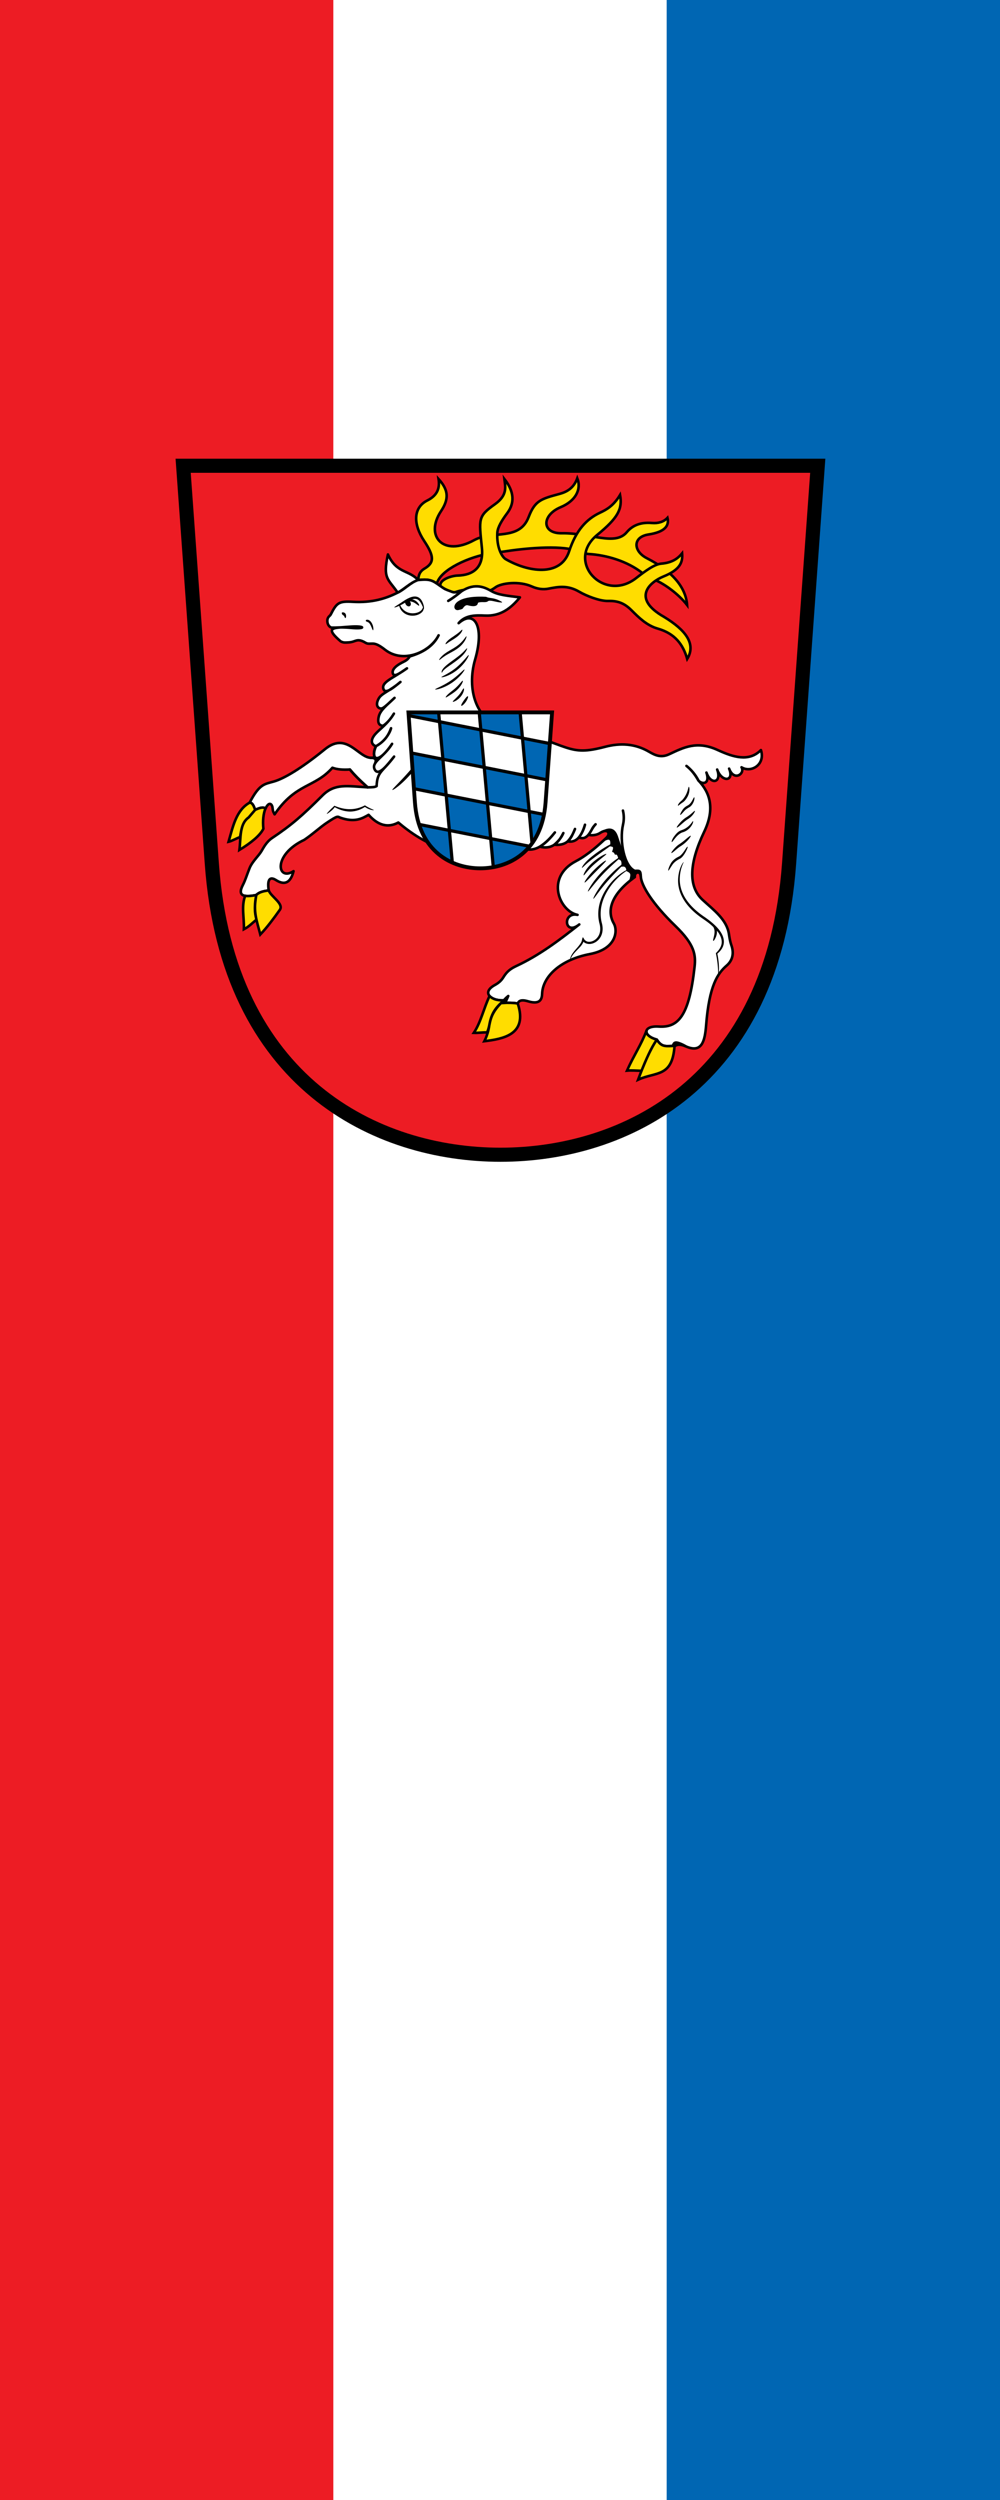 <?xml version="1.0" encoding="UTF-8" standalone="no"?>
<svg
   inkscape:version="1.1.1 (3bf5ae0d25, 2021-09-20)"
   sodipodi:docname="Banner Hirschau.svg"
   id="svg2130"
   version="1.1"
   viewBox="0 0 240 600"
   height="600"
   width="240"
   xmlns:inkscape="http://www.inkscape.org/namespaces/inkscape"
   xmlns:sodipodi="http://sodipodi.sourceforge.net/DTD/sodipodi-0.dtd"
   xmlns="http://www.w3.org/2000/svg"
   xmlns:svg="http://www.w3.org/2000/svg">
  <defs
     id="defs2124">
    <inkscape:path-effect
       effect="offset"
       id="path-effect183894"
       is_visible="true"
       lpeversion="1"
       linejoin_type="miter"
       unit="px"
       offset="-103.945"
       miter_limit="4"
       attempt_force_join="false"
       update_on_knot_move="true" />
  </defs>
  <sodipodi:namedview
     inkscape:pagecheckerboard="false"
     fit-margin-bottom="0"
     fit-margin-right="0"
     fit-margin-left="0"
     fit-margin-top="0"
     lock-margins="true"
     units="px"
     inkscape:snap-smooth-nodes="true"
     inkscape:snap-object-midpoints="true"
     inkscape:window-maximized="1"
     inkscape:window-y="-11"
     inkscape:window-x="-11"
     inkscape:window-height="1506"
     inkscape:window-width="2560"
     showgrid="false"
     inkscape:document-rotation="0"
     inkscape:current-layer="layer1"
     inkscape:document-units="px"
     inkscape:cy="300"
     inkscape:cx="119.66667"
     inkscape:zoom="1.5"
     inkscape:pageshadow="2"
     inkscape:pageopacity="0"
     borderopacity="1.0"
     bordercolor="#666666"
     pagecolor="#333333"
     id="base"
     showguides="true"
     inkscape:guide-bbox="true"
     inkscape:snap-intersection-paths="true"
     inkscape:object-paths="true"
     inkscape:snap-grids="false"
     inkscape:snap-global="false"
     inkscape:lockguides="false"
     guidecolor="#00ffff"
     guideopacity="0.498"
     inkscape:snap-midpoints="true"
     inkscape:snap-to-guides="false">
    <inkscape:grid
       type="xygrid"
       id="grid11216"
       originx="-531.404"
       originy="19.593" />
  </sodipodi:namedview>
  <g
     id="layer1"
     inkscape:label="hirschau"
     transform="translate(-531.404,19.593)">
    <g
       id="g187833"
       inkscape:label="banner">
      <g
         id="g187805"
         inkscape:label="banner-0"
         transform="translate(522.529,-303.593)">
        <rect
           style="opacity:1;fill:#0066b3;stroke:none;stroke-width:1;stroke-linecap:butt;stroke-linejoin:miter;stroke-miterlimit:4;stroke-dasharray:none"
           id="rect187272"
           width="240"
           height="600"
           x="8.875"
           y="284"
           inkscape:label="banner-b" />
        <rect
           style="opacity:1;fill:#ffffff;stroke:none;stroke-width:1;stroke-linecap:butt;stroke-linejoin:miter;stroke-miterlimit:4;stroke-dasharray:none"
           id="rect187270"
           width="160"
           height="600"
           x="8.875"
           y="284"
           inkscape:label="banner-w" />
        <rect
           style="opacity:1;fill:#ed1c24;stroke:none;stroke-width:1;stroke-linecap:butt;stroke-linejoin:miter;stroke-miterlimit:4;stroke-dasharray:none"
           id="rect187268"
           width="80"
           height="600"
           x="8.875"
           y="284"
           inkscape:label="banner-r" />
      </g>
      <g
         id="g186762"
         inkscape:label="coa"
         transform="matrix(0.308,0,0,0.308,557.496,80.484)">
        <path
           style="opacity:1;fill:#ed1c24;stroke:#000000;stroke-width:11;stroke-linecap:butt;stroke-linejoin:miter;stroke-miterlimit:4;stroke-dasharray:none"
           d="M 58,38 80.335,347.897 C 92.693,519.37 208.952,574.878 305.25,574.878 c 96.298,0 212.557,-55.508 224.915,-226.981 L 552.5,38 Z"
           id="path180058"
           sodipodi:nodetypes="cszscc"
           inkscape:label="coa-0" />
        <g
           id="g186743"
           inkscape:label="deer">
          <g
             id="g186642"
             inkscape:label="antlers">
            <path
               style="opacity:1;fill:#ffdd00;stroke:#000000;stroke-width:2;stroke-linecap:round;stroke-linejoin:miter;stroke-miterlimit:4;stroke-dasharray:none"
               d="m 255.685,129.839 c 2.856,-11.079 25.659,-21.067 41.424,-23.482 2.906,-0.445 7.636,-0.99 10.54,-1.456 15.056,-2.417 43.646,-5.301 56.539,-0.785 2.757,0.966 7.023,2.494 9.958,2.667 13.677,0.808 30.004,5.515 41.943,14.99 2.303,1.828 6.375,3.907 9.093,5.014 8.308,3.382 19.178,11.555 25.511,19.761 -0.96,-13.593 -11.182,-26.178 -31.378,-36.504 -10.675,-5.458 -11.222,-16.575 1.315,-18.49 12.724,-1.944 16.295,-6.759 14.772,-12.976 -3.004,3.243 -7.31,4.424 -12.146,4.025 -8.706,-0.719 -15.033,1.77 -19.586,7.201 -9.178,10.948 -28.154,0.398 -50.735,0.795 -15.641,0.275 -15.785,-14.024 -0.739,-20.329 11.45,-4.798 16.357,-13.706 12.937,-22.539 -2.696,7.435 -7.698,10.541 -13.789,12.198 -14.282,3.885 -19.156,5.039 -24.13,18.031 -7.256,18.953 -28.032,10.087 -42.515,18.031 -24.238,13.294 -38.559,-3.335 -25.809,-22.539 6.137,-9.244 6.256,-16.236 -1.856,-25.102 0.963,6.469 -0.37,12.514 -8.75,16.705 -10.899,5.451 -11.379,18.126 -2.475,31.555 7.702,11.615 8.208,16.842 0.354,21.478 -3.975,2.346 -4.793,5.43 -4.974,8.976 7.245,-0.943 11.238,0.265 14.498,2.776 z"
               id="path102797"
               sodipodi:nodetypes="csssssscsscscsscsssscssscc"
               inkscape:label="antlers-r" />
            <path
               style="opacity:1;fill:#ffdd00;stroke:#000000;stroke-width:2;stroke-linecap:round;stroke-linejoin:miter;stroke-miterlimit:4;stroke-dasharray:none"
               d="m 258.459,131.77 c 4.342,3.271 9.662,4.904 11.102,4.865 4.71,-1.514 9.205,-3.096 18.85,-1.577 6.858,1.079 8.569,0.839 12.949,-2.342 4.645,-3.374 18.471,-5.051 28.328,-0.663 4.353,1.938 8.655,2.54 12.728,1.768 7.61,-1.443 14.96,-3.033 24.13,2.298 5.65,3.284 16.032,7.431 22.716,7.248 6.922,-0.189 12.238,1.393 18.031,7.159 5.894,5.867 11.93,11.927 20.594,14.407 13.205,3.78 19.633,12.175 22.893,23.6 7.08,-11.635 -1.079,-22.452 -18.12,-32.792 -25.479,-14.51 -11.188,-27.039 -0.354,-31.466 13.295,-5.432 15.077,-11.305 14.496,-18.031 -3.051,3.703 -7.218,7.264 -16.263,8.043 -5.273,0.454 -12.236,5.566 -19.622,11.314 -25.037,19.482 -55.455,-13.058 -30.229,-33.764 16.072,-13.193 19.807,-20.078 17.766,-31.113 -5.073,8.459 -10.457,11.448 -15.645,13.877 -10.528,4.93 -18.741,13.835 -24.042,30.052 -6.65,20.345 -32.352,16.082 -49.497,6.099 -2.637,-1.535 -7.117,-8.699 -6.452,-20.594 0.236,-4.226 3.498,-9.595 7.69,-15.203 5.826,-7.794 5.716,-16.567 -2.21,-26.693 0.683,5.902 2.806,12.499 -7.336,19.711 -13.356,9.497 -12.492,11.173 -10.165,34.118 1.541,15.199 -6.829,21.217 -19.003,21.478 -3.937,0.085 -14.292,2.841 -13.335,8.203 z"
               id="path113953"
               sodipodi:nodetypes="ccssssssssccscssscssssscsssc"
               inkscape:label="antlers-l" />
          </g>
          <g
             id="g186730"
             inkscape:label="deer-body">
            <path
               style="display:inline;opacity:1;fill:#ffffff;stroke:#000000;stroke-width:2;stroke-linecap:round;stroke-linejoin:round;stroke-miterlimit:4;stroke-dasharray:none"
               d="M 272.667,160.667 C 284.984,149.812 293.047,163.079 285.5,189 c -6.814,23.403 1.227,46.8 19.382,51.665 56.815,15.223 52.147,24.132 81.952,16.335 11.636,-3.044 23.124,-2.6 34.167,3.833 4.684,2.729 9.238,4.988 15.667,2 11.089,-5.154 21.498,-10.858 37.833,-3.333 12.086,5.567 24.38,9.492 33.708,0.042 3.66,11.348 -7.716,18.085 -15.119,13.402 2.95,4.943 -5.85,11.378 -9.664,1.061 4.248,10.257 -5.779,10.759 -9.31,0.707 3.798,10.264 -4.942,12.372 -8.367,2.357 3.018,9.003 -3.193,9.524 -6.246,6.246 -2.412,-4.354 -5.347,-8.297 -9.31,-11.432 3.882,3.106 7.043,6.881 9.369,11.432 9.174,9.583 12.893,22.24 4.419,39.952 -11.593,24.23 -12.654,42.35 -1.296,52.915 8.585,7.987 18.957,15.308 20.624,26.87 0.561,3.89 1.074,6.288 1.886,8.603 2.131,6.078 1.08,11.676 -3.653,15.792 -7.03,6.113 -13.604,15.454 -16.028,46.433 -0.952,12.162 -3.125,22.097 -15.674,16.617 -4.738,-2.069 -7.268,-1.468 -8.957,-0.118 -4.232,-1.212 -9.192,2.398 -13.73,-5.244 -11.25,-2.932 -10.972,-10.943 1.414,-10.135 15.083,0.983 23.673,-7.882 27.931,-46.374 1.037,-9.376 0.27,-17.351 -15.026,-32.114 -17.829,-17.208 -26.521,-31.531 -26.87,-38.478 -0.236,-4.694 -5.105,-3.732 -4.655,0.471 -17.684,12.748 -22.415,25.6 -16.322,36.239 3.063,5.348 2.235,19.757 -18.679,23.747 -22.923,4.373 -36.695,17.489 -37.241,30.818 -0.14,3.419 -0.77,9.03 -10.901,6.01 -6.155,-1.834 -7.452,0.147 -8.073,1.709 -3.271,-0.581 -6.541,-0.605 -9.812,-0.527 0.589,-1.129 1.383,-2.871 2.417,-5.333 -1.006,0.87 -1.862,1.491 -3.5,3.417 -10.218,0.421 -17.49,-6.172 -7,-11.917 3.392,-1.857 5.241,-3.786 6.583,-5.917 1.948,-3.091 4.068,-6.073 9.833,-8.75 18.367,-8.526 33.982,-20.388 49.417,-32.583 -11.647,9.445 -13.323,-10.009 -1.369,-7.451 -13.996,-2.821 -25.386,-29.176 -1.256,-41.837 9.561,-5.017 18.317,-13.069 23.924,-18.385 3.392,-3.215 0.85,-7.55 -5.185,-3.536 -2.429,1.615 -6.459,2.13 -8.982,1.339 2.372,-2.991 2.866,-5.295 5.564,-8.175 -1.238,1.336 -2.116,2.456 -2.593,3.418 -3.926,7.911 -7.129,8.057 -10.443,6.833 2.422,-3.122 3.919,-6.442 4.786,-9.898 -2.529,8.41 -6.289,14.276 -13.507,12.996 2.597,-2.732 4.35,-6.078 5.729,-9.696 -2.778,6.341 -4.867,13.273 -16.162,12.314 2.826,-2.496 5.469,-5.209 7.087,-9.132 -3.77,7.488 -8.661,13.087 -18.348,10.61 5.145,-3.284 8.578,-7.139 11.748,-11.081 -11.221,14.44 -20.158,15.799 -27.931,10.489 -46.034,15.527 -74.912,-2.149 -94.063,-18.226 -8.292,4.51 -15.974,2.058 -23.167,-6 -5.053,2.888 -10.669,6.137 -21.834,2.305 -2.581,-0.886 -1.518,-2.286 -11.078,4.125 -4.85,3.252 -10.198,8.292 -17.206,13.081 -24.902,11.695 -21.078,32.641 -8.367,24.395 -2.331,9.326 -7.096,11.129 -13.671,6.953 -4.369,-2.775 -7.081,-1.19 -5.657,8.073 -3.772,0.49 -7.442,1.113 -9.686,3.567 -7.843,1.508 -15.446,1.826 -10.5,-7.75 2.057,-3.982 3.086,-7.791 5.25,-13.167 2.103,-5.224 7.057,-9.458 9.417,-13.5 1.473,-2.524 3.836,-7.115 8.167,-10 14.951,-9.958 23.557,-17.458 39.25,-33.167 9.62,-9.589 19.302,-7.234 35.167,-6.333 -6.244,-5.495 -10.734,-10.067 -13.812,-13.896 -5.615,0.367 -10.177,-0.075 -13.625,-1.375 -14.083,15.857 -28.25,11.694 -45.062,36.312 -0.599,-1.233 -1.38,-2.055 -1.562,-4.875 -0.153,-2.367 -2.308,-6.274 -5.625,0.5 -1.128,-1.494 -3.979,-0.96 -7.938,0.875 -1.035,-2.731 -1.985,-5.641 -4.312,-5.625 7.804,-14.895 11.589,-14.293 19.062,-16.5 7.703,-2.275 20.812,-9.812 39.625,-25.125 18.683,-15.207 27.097,10.529 38.812,6.25 -1.16,-2.597 -0.48,-5.529 0.941,-8.595 l 1.668,-0.999 c 6.086,-4.01 8.351,-8.341 10.076,-12.993 -0.839,3.649 -4.952,10.438 -11.745,13.992 -2.913,-0.835 -5.23,-4.06 -0.484,-9.476 3.315,-3.784 9.646,-7.875 14.461,-15.897 -2.193,3.674 -4.85,6.999 -8.485,9.546 -2.662,-0.357 -4.521,-1.758 -3.337,-7.159 1.106,-5.114 6.582,-9.195 12.308,-14.672 -3.687,3.508 -7.233,6.861 -9.196,7.954 -2.361,1.314 -6.661,-1.146 -3.118,-7.464 2.31,-4.119 8.563,-5.692 16.911,-12.893 -5.076,4.133 -11.609,9.84 -13.188,5.625 -2.07,-5.527 7.454,-8.438 18.278,-16.229 -6.199,4.227 -10.262,7.268 -11.072,3.673 -0.473,-2.098 1.064,-5.206 8.357,-8.725 1.703,-0.845 3.398,-1.771 4.938,-4.25 10.53,-3.054 18.403,-8.221 22.438,-16.438 -6.446,12.785 -27.342,22.537 -41.837,11.159 -4.17,-3.273 -6.94,-4.611 -9.281,-4.685 -2.016,-0.064 -3.983,0.453 -5.745,-0.619 -4.706,-2.861 -6.538,-2.012 -8.662,-1.326 -1.561,0.504 -2.76,1.113 -7.598,1.113 -1.072,0 -2.64,-0.454 -3.5,-1.195 -9.974,-8.598 -7.157,-9.941 -0.71,-10.529 2.452,-0.223 6.431,-0.514 8.888,-0.673 11.558,-0.749 11.938,2.058 -0.012,0.947 -2.451,-0.228 -6.421,-0.439 -8.88,-0.33 -4.24,0.187 -2.961,0.135 -5.871,0.129 -1.527,-0.003 -3.385,-2.162 -3.493,-4.806 -0.148,-3.607 1.982,-4.086 2.615,-5.339 4.641,-9.193 6.296,-10.566 17.23,-9.931 14.788,0.858 25.691,-2.479 34.919,-7.166 5.073,-2.577 10.095,-7.98 15.875,-9.812 -5.808,1.887 -10.723,7.493 -15.812,9.812 -7.483,-10.898 -11.788,-10.623 -7.625,-29.75 6.826,14.897 15.899,11.763 23.625,19.938 11.036,-1.156 11.345,0.853 20,6.562 1.536,1.013 4.106,1.752 6.562,2.75 1.778,0.722 4.692,-0.223 7.312,-0.688 -3.058,2.542 -6.278,5.083 -10.5,7.625 3.951,-2.477 7.373,-5.03 10.5,-7.625 10.667,-6.814 18.428,-2.738 23.206,0.034 5.234,3.036 12.821,3.65 22.146,4.837 -6.828,8.264 -14.786,14.763 -27.165,14.192 -7.898,-0.364 -15.48,-0.305 -20.583,5.917 z"
               id="path131595"
               sodipodi:nodetypes="cssssssccccccccsssssssccsssscssssccccsssccsssccscccccccccccssccsccsssscccccscccsscccccsccccsscscscccsssssssssscssssccccsscccscscc"
               inkscape:label="deer-0" />
            <path
               id="path96890"
               style="opacity:1;fill:#000000;stroke:none;stroke-width:0.5;stroke-linecap:round;stroke-linejoin:round;stroke-miterlimit:4;stroke-dasharray:none"
               d="m 238.604,139.877 c -1.078,-0.012 -2.131,0.206 -3.139,0.553 -0.102,0.035 -0.201,0.071 -0.301,0.107 -2.631,0.972 -5.016,2.613 -6.736,3.771 -0.711,0.479 -1.36,0.901 -1.967,1.293 -0.004,5e-5 -0.009,-0.001 -0.014,0 -0.019,0.005 -0.036,0.021 -0.053,0.045 -2.412,1.558 -3.917,2.441 -3.832,2.697 0.077,0.231 1.61,-0.169 3.826,-1.186 0.285,1.513 1.286,3.85 3.938,5.742 1.429,0.998 3.209,1.689 5.199,1.891 0.644,0.065 1.279,0.07 1.9,0.037 2.554,-0.136 4.705,-1.042 6.221,-2.332 1.208,-1.029 1.658,-2.088 1.783,-2.979 0.026,0.024 0.051,0.04 0.074,0.035 0.287,-0.062 0.385,-2.317 -1.119,-5.527 -0.486,-1.037 -1.253,-2.256 -2.514,-3.133 -0.919,-0.639 -2.061,-1.002 -3.268,-1.016 z m -0.01,1.852 c 0.857,-0.003 1.669,0.223 2.324,0.617 0.929,0.559 1.653,1.511 2.18,2.369 0.873,1.422 1.409,2.693 1.768,3.58 -0.263,0.831 -0.779,2.056 -2.146,3.018 -1.35,0.949 -3.171,1.551 -5.383,1.648 -0.53,0.023 -1.074,0.004 -1.621,-0.051 -1.69,-0.17 -3.197,-0.694 -4.428,-1.459 -2.315,-1.399 -3.484,-3.394 -4.127,-4.656 0.663,-0.325 1.372,-0.697 2.115,-1.121 0.517,-0.295 1.097,-0.634 1.709,-0.986 a 2.726,1.993 57.553 0 0 0.453,1.311 2.726,1.993 57.553 0 0 3.129,1.4 2.726,1.993 57.553 0 0 0.377,-3.303 2.726,1.993 57.553 0 0 -0.322,-0.463 c 0.555,0.069 1.14,0.178 1.725,0.355 0.186,0.048 0.373,0.105 0.559,0.172 1.307,0.47 2.486,1.37 3.314,1.979 0.862,0.633 1.445,1.03 1.656,0.861 0.203,-0.163 -0.009,-0.863 -0.693,-1.805 -0.673,-0.927 -1.881,-2.129 -3.631,-2.789 -0.241,-0.091 -0.484,-0.168 -0.73,-0.232 -0.122,-0.028 -0.243,-0.051 -0.363,-0.072 0.74,-0.224 1.451,-0.37 2.137,-0.373 z M 184.438,156.688 c -0.523,0.027 -0.515,-0.839 -1.14,-1.743 -0.077,-0.112 -0.257,-0.228 -0.257,-0.228 v 0 c 0,0 -1.397,-0.621 -1.438,-1.929 -0.015,-0.489 0.488,-0.552 0.878,-0.556 0.807,-0.009 1.439,0.444 1.669,0.648 v 0 c 0.074,0.05 0.339,0.364 0.407,0.5 0.776,1.546 0.282,3.288 -0.12,3.309 z m 21.562,9.5 c -0.517,0.061 -1.216,-2.922 -2.597,-5.028 -1.38,-2.107 -3.336,-1.261 -3.028,-2.722 0.104,-0.494 2.309,-1.201 4.23,1.58 1.91,2.764 1.78,6.124 1.395,6.17 z m 73.875,51.438 c 0.45,0.255 -0.162,2.247 -1.616,4.345 -1.455,2.1 -3.112,3.367 -3.509,3.03 -0.394,-0.334 0.583,-2.12 1.959,-4.105 1.377,-1.987 2.713,-3.528 3.166,-3.27 z m -3.25,-6.125 c 0.55,0.135 0.211,3.419 -2.492,6.561 -2.695,3.134 -5.784,4.172 -6.008,3.814 -0.277,-0.441 2.216,-2.34 4.588,-5.047 2.372,-2.707 3.407,-5.453 3.913,-5.328 z m -0.75,-6 c 0.491,0.259 -1.083,4.354 -5.298,7.911 -0.213,0.18 -0.428,0.354 -0.642,0.522 v 0 c -1.661,1.305 -4.06,2.806 -5.046,3.43 -1.277,0.808 -2.091,1.314 -2.264,1.137 -0.172,-0.176 0.34,-1.015 1.465,-2.134 1.373,-1.367 2.582,-2.206 4.672,-3.902 v 0 c 0.198,-0.162 0.398,-0.327 0.597,-0.495 3.822,-3.231 6.056,-6.711 6.516,-6.469 z m 1.375,-8.75 c 0.373,0.301 -3.089,5.745 -9.736,10.291 -6.642,4.544 -12.993,5.718 -13.14,5.209 -0.144,-0.501 5.818,-2.477 12.076,-6.763 6.258,-4.286 10.394,-9.064 10.799,-8.737 z m 3.25,-11.25 c 0.439,0.281 -2.411,6.213 -8.502,11.24 -0.415,0.342 -0.832,0.669 -1.252,0.982 v 0 c -5.763,4.271 -11.329,5.484 -11.496,5.028 -0.167,-0.456 4.986,-2.395 10.367,-6.526 v 0 c 0.394,-0.301 0.788,-0.614 1.182,-0.938 5.788,-4.767 9.262,-10.067 9.701,-9.786 z m -1.25,-5.25 c 0.324,0.171 -0.994,3.246 -4.331,6.37 -1.445,1.353 -3.057,2.649 -4.938,4.025 -0.558,0.408 -1.114,0.805 -1.654,1.186 -2.734,1.935 -3.884,2.621 -5.83,4.185 -0.843,0.678 -1.377,1.144 -1.85,1.709 -0.728,0.87 -0.848,1.519 -1.023,1.525 -0.136,0.005 -0.473,-0.772 0.225,-2.058 0.388,-0.714 0.929,-1.42 1.706,-2.212 1.574,-1.606 3.294,-2.906 5.679,-4.662 0.54,-0.397 1.072,-0.786 1.632,-1.196 1.914,-1.4 3.422,-2.511 4.942,-3.764 3.416,-2.815 5.117,-5.278 5.441,-5.107 z m -0.5,-9.375 c 0.336,0.165 -0.617,3.605 -4.145,7.162 -1.407,1.419 -3.091,2.667 -5.067,3.857 -0.182,0.11 -0.365,0.217 -0.546,0.323 -2.106,1.228 -4.094,2.231 -5.731,3.213 -3.534,2.12 -5.495,4.168 -5.761,3.946 -0.249,-0.207 1.251,-2.746 4.87,-5.308 1.804,-1.278 3.45,-2.166 5.668,-3.477 0.175,-0.103 0.35,-0.208 0.525,-0.314 1.912,-1.155 3.487,-2.246 4.871,-3.474 3.441,-3.052 4.979,-6.092 5.315,-5.927 z m -3.25,-5.125 c 0.213,0.125 -0.03,1.128 -1.002,2.467 -1.039,1.431 -2.565,2.799 -4.691,4.226 -0.068,0.045 -0.136,0.089 -0.202,0.135 -1.584,1.077 -3.387,2.091 -4.972,3.168 -1.199,0.815 -1.929,1.417 -2.133,1.254 -0.194,-0.155 0.188,-1.073 1.275,-2.244 1.226,-1.322 2.684,-2.334 4.772,-3.74 0.005,-0.004 0.191,-0.132 0.196,-0.135 2.254,-1.555 3.382,-2.328 4.77,-3.55 1.112,-0.979 1.753,-1.717 1.986,-1.581 z m -54.497,124.868 c -0.403,-0.507 6.352,-6.591 13.706,-15.154 7.355,-8.563 13.292,-15.706 13.8,-15.305 0.508,0.401 -4.559,8.166 -12.02,16.835 -3.842,4.464 -7.326,7.845 -10.359,10.325 -2.902,2.374 -4.927,3.552 -5.128,3.299 z M 368.75,351.333 c -0.189,-0.135 0.426,-1.437 1.911,-3.266 1.611,-1.983 3.749,-3.984 6.817,-6.388 v 0 c 0.708,-0.557 1.443,-1.114 2.205,-1.672 7.032,-5.147 13.379,-8.286 13.649,-7.841 0.27,0.445 -5.613,4.295 -12.535,9.363 -0.752,0.55 -1.478,1.089 -2.186,1.623 v 0 c -3.275,2.477 -5.068,3.904 -7.063,5.746 -1.669,1.541 -2.61,2.571 -2.799,2.435 z m 1.333,5.833 c -0.23,-0.123 0.18,-1.489 1.345,-3.419 1.214,-2.011 3.068,-4.307 5.733,-6.663 5.181,-4.579 10.305,-7.022 10.588,-6.585 0.283,0.437 -4.336,3.615 -9.341,8.002 -5.005,4.387 -7.866,8.91 -8.326,8.665 z m 0.75,5.583 c -0.413,-0.318 2.545,-4.894 7.228,-9.618 4.682,-4.724 9.098,-7.86 9.439,-7.466 0.341,0.394 -3.489,4.147 -8.099,8.795 -4.611,4.648 -8.155,8.607 -8.568,8.289 z m 2.583,7 c -0.441,-0.277 3.649,-7.819 10.896,-15.351 7.246,-7.532 14.458,-12.148 14.771,-11.732 0.313,0.416 -6.294,5.648 -13.412,13.041 -7.118,7.392 -11.814,14.319 -12.255,14.043 z m 4.25,5.667 c -0.454,-0.255 3.268,-7.861 10.15,-15.549 6.881,-7.688 13.675,-12.678 14.017,-12.285 0.341,0.393 -5.842,5.995 -12.611,13.544 -6.769,7.549 -11.102,14.544 -11.556,14.289 z m 27.506,-22.924 c 0.093,0.198 -3.521,1.917 -8.26,6.445 v 0 c -2.536,2.423 -5.389,5.651 -7.916,9.756 -2.123,3.448 -4.043,7.586 -5.01,12.184 -0.821,3.904 -0.919,8.185 0.008,12.387 0.087,0.396 0.184,0.788 0.288,1.178 0.862,3.231 0.834,6.668 -0.467,9.658 -1.051,2.415 -2.926,4.349 -5.134,5.49 -1.968,1.017 -4.247,1.383 -6.316,0.746 -0.981,-0.302 -1.958,-0.798 -2.519,-1.64 -0.596,-0.895 -1.092,-3.396 -0.187,-2.775 1.538,1.057 0.29,3.018 -0.337,4.246 -0.888,1.74 -2.332,3.12 -3.403,4.237 l -1e-5,1e-5 c -1.712,1.799 -2.732,2.791 -3.859,4.234 -2.093,2.679 -2.4,4.669 -2.553,4.648 -0.129,-0.018 -0.209,-2.095 1.859,-5.152 1.031,-1.524 2.092,-2.716 3.671,-4.533 v 0 c 1.01,-1.17 2.198,-2.626 3.052,-4.103 0.706,-1.221 0.715,-2.729 1.223,-3.869 0.341,-0.765 1.008,1.401 1.747,2.008 0.529,0.434 1.094,0.889 1.798,1.107 1.54,0.477 3.369,0.128 5.014,-0.723 1.832,-0.948 3.37,-2.63 4.254,-4.657 1.093,-2.507 1.086,-5.519 0.335,-8.439 -0.107,-0.418 -0.214,-0.837 -0.307,-1.26 -0.991,-4.504 -0.864,-9.041 0.053,-13.173 1.077,-4.852 3.153,-9.134 5.44,-12.654 2.719,-4.184 5.772,-7.403 8.484,-9.76 h 10e-6 c 5.13,-4.466 8.962,-5.759 9.043,-5.586 z M 169.941,309.241 c -0.157,-0.177 1.148,-1.561 3.279,-3.802 0.724,-0.682 1.844,-1.649 2.592,-2.539 v -10e-6 c 3.044,1.318 7.183,2.644 11.685,2.69 0.216,0.002 0.432,-0.002 0.647,-0.002 4.549,-0.007 8.623,-1.438 11.514,-2.979 v 0 c 3.969,2.672 7.003,3.396 6.935,3.686 -0.068,0.29 -3.217,0.098 -6.972,-2.442 v 0 c -2.852,1.862 -6.825,3.579 -11.467,3.621 -0.214,0.002 -0.428,-0.006 -0.643,-0.015 -4.481,-0.174 -8.433,-1.79 -11.42,-3.425 v 0 c -0.605,0.96 -1.416,1.73 -2.022,2.305 -2.393,2.033 -3.971,3.08 -4.128,2.903 z M 448,346.834 c -0.216,-0.113 -3.733,4.26 -4.297,12.816 -0.234,3.546 0.268,7.707 2.033,11.961 3.068,7.394 9.032,13.829 17.172,19.342 0.209,0.141 0.415,0.284 0.623,0.428 2.735,1.892 5.312,3.775 7.516,5.979 0.244,0.244 0.355,0.618 0.506,0.975 0.341,0.806 0.533,1.761 0.527,2.859 -8e-5,0.014 7e-5,0.029 0,0.043 -0.009,1.741 -0.516,3.582 -0.803,4.785 -0.306,1.284 -0.453,2.148 -0.193,2.229 0.249,0.077 0.802,-0.539 1.447,-1.75 0.625,-1.174 1.38,-3.05 1.434,-5.232 4.3e-4,-0.017 0.002,-0.035 0.002,-0.053 0.004,-0.27 -0.219,-0.976 -0.031,-0.795 1.104,1.065 1.83,2.406 2.482,3.719 1.079,2.169 1.521,4.495 1.096,6.586 -0.585,2.874 -2.552,5.31 -4.42,7.084 2.215,10.342 1.621,17.201 1.898,17.195 0.277,-0.006 1.368,-6.628 -0.752,-16.812 2.017,-1.637 4.169,-4.014 4.865,-7.125 0.563,-2.516 0.099,-5.239 -1.109,-7.705 -1.331,-2.716 -3.303,-5.07 -5.578,-7.258 -2.368,-2.277 -4.987,-4.324 -7.812,-6.275 -0.212,-0.146 -0.425,-0.291 -0.637,-0.436 -7.927,-5.417 -13.699,-11.45 -16.74,-18.418 -1.738,-3.983 -2.342,-7.891 -2.26,-11.268 0.2,-8.155 3.248,-12.761 3.031,-12.873 z m 3,-12.001 c 0.891,-0.147 -2.76,7.949 -5.935,9.384 v 0 c 0,0 -0.771,0.403 -1.154,0.624 -2.057,1.184 -3.549,2.482 -4.581,3.963 -1.83,2.625 -2.958,4.87 -3.247,4.697 -0.288,-0.174 0.089,-2.315 1.888,-5.54 1.012,-1.814 2.659,-3.423 4.879,-4.694 0.416,-0.238 0.662,-0.376 1.251,-0.65 3.342,-1.553 6.019,-7.638 6.899,-7.783 z m 2.5,-8.5 c 0.371,0.365 -2.196,4.267 -6.976,7.54 -0.257,0.176 -0.775,0.506 -0.775,0.506 v 0 c -1.886,1.142 -3.885,2.974 -4.998,3.901 -1.287,1.072 -2.153,1.65 -2.335,1.469 -0.174,-0.174 0.368,-1.052 1.42,-2.365 0.984,-1.229 2.693,-3.163 4.914,-4.598 v 0 c 0.238,-0.151 0.475,-0.307 0.713,-0.469 2.054,-1.395 4.208,-3.301 5.476,-4.346 1.414,-1.165 2.374,-1.822 2.56,-1.639 z m 1.833,-11.417 c 0.244,0.092 0.072,1.535 -1.137,3.432 -1.234,1.936 -3.479,4.247 -6.933,5.278 -2.127,0.635 -4.117,2.471 -5.382,3.987 -1.771,2.122 -2.87,3.802 -3.13,3.637 -0.26,-0.165 0.059,-2.074 1.914,-4.53 1.75,-2.316 3.28,-3.974 5.759,-4.783 3.078,-1.005 5.253,-2.797 6.673,-4.365 1.388,-1.533 1.994,-2.748 2.237,-2.656 z m 1.417,-8 c 0.378,0.297 -1.662,4.188 -5.585,6.542 -0.363,0.218 -0.664,0.433 -0.95,0.642 -1.83,1.339 -3.97,3.279 -5.108,4.245 -1.337,1.135 -2.247,1.758 -2.44,1.571 -0.187,-0.181 0.379,-1.12 1.477,-2.502 1.048,-1.319 2.788,-3.277 4.977,-4.843 0.346,-0.247 0.695,-0.48 1.048,-0.697 v 0 c 3.831,-2.331 6.204,-5.255 6.582,-4.958 z m -0.5,-10.583 c 0.253,0.06 0.307,1.142 -0.224,2.803 -0.524,1.639 -1.712,3.906 -3.749,5.047 -2.037,1.141 -3.118,2.067 -3.873,2.933 -1.577,1.807 -2.816,3.187 -3.07,2.968 -0.254,-0.219 0.341,-1.665 1.791,-3.921 0.718,-1.117 1.86,-2.339 3.845,-3.351 1.985,-1.013 3.121,-2.862 3.857,-4.213 0.751,-1.377 1.17,-2.326 1.424,-2.265 z m -4.173,-8.187 c 0.422,-0.003 1.313,4.221 -1.711,8.856 -0.919,1.409 -1.938,2.621 -3.097,3.349 -2.04,1.28 -3.417,2.765 -3.678,2.527 -0.261,-0.238 0.373,-1.93 2.686,-3.837 0.944,-0.778 1.766,-1.865 2.571,-3.105 1.265,-1.949 1.936,-3.823 2.367,-5.334 0.419,-1.469 0.6,-2.454 0.861,-2.456 z"
               inkscape:label="deer-f" />
            <path
               id="path59810"
               style="opacity:1;fill:none;stroke:#000000;stroke-width:2;stroke-linecap:round;stroke-linejoin:round;stroke-miterlimit:4;stroke-dasharray:none"
               d="m 204.063,265.593 c 4.075,-0.071 4.712,1.708 3.379,4.548 m -19.505,4.546 c 3.78,4.437 6.595,7.362 13.812,13.896 3.841,-0.061 5.519,-0.052 7,-0.958 0.461,-11.576 4.45,-10.72 13.625,-23 -5.178,6.312 -11.934,15.559 -14.969,10.302 -3.465,-6.001 7.194,-9.865 13.406,-20.239 -12.214,17.88 -16.791,10.903 -12.559,1.843 m 206.346,101.502 c -0.149,-4.567 -0.918,-4.621 -4.626,-4.331 -8.143,-3.391 -12.175,-22.917 -9.222,-36.033 0.772,-3.43 0.875,-7.033 -0.059,-10.96"
               inkscape:label="deer-c" />
            <g
               id="g186703"
               inkscape:label="deer-s">
              <path
                 style="opacity:1;fill:#000000;stroke:#000000;stroke-width:1.75;stroke-linecap:round;stroke-linejoin:miter;stroke-miterlimit:2;stroke-dasharray:none"
                 d="m 385.888,329.698 c 4.813,-2.731 6.393,-0.512 5.679,4.1 2.701,0.413 2.627,2.005 1.725,4.536 0.688,0.279 1.162,0.66 1.708,1.792 1.778,-0.274 2.461,1.725 2.959,3.87 2.632,0.914 2.587,3.169 2.398,5.452 2.298,-0.25 3.739,1.266 3.819,3.764 3.733,1.901 3.575,3.196 2.35,7.884 0.986,-0.803 2.187,-1.692 3.418,-2.593 -0.342,-2.065 1.12,-3.445 2.441,-4.88 -0.773,-0.056 -1.593,0.013 -2.412,0.077 -7.149,-3.073 -11.188,-18.611 -13.995,-26.742 -2.77,-7.897 -7.771,-5.371 -11.769,-3.582 4.914,-2.504 8.484,0.638 1.679,6.322 z"
                 id="path29925"
                 sodipodi:nodetypes="cccccccccccccc"
                 inkscape:label="deer-s1" />
              <path
                 style="opacity:1;fill:#000000;stroke:#000000;stroke-width:0.5;stroke-linecap:round;stroke-linejoin:round;stroke-miterlimit:4;stroke-dasharray:none"
                 d="m 306.266,144.338 c -5.842,-3.651 -9.214,-2.602 -11.774,-3.782 -0.214,-0.099 -0.571,-0.206 -0.807,-0.218 -27.383,-1.401 -26.238,10.807 -21.361,9.878 1.319,-0.251 2.154,-0.517 2.87,-0.779 0.221,-0.081 0.497,-0.314 0.625,-0.513 1.153,-1.792 2.507,-2.849 4.106,-2.421 4.728,1.266 7.115,0.731 7.508,-1.52 0.041,-0.233 0.225,-0.502 0.448,-0.578 2.725,-0.932 6.004,0.224 7.379,-0.973 1.81,-1.576 6.331,0.768 11.004,0.906 z"
                 id="path85216"
                 sodipodi:nodetypes="csssssssssc"
                 inkscape:label="deer-s2" />
            </g>
          </g>
          <path
             id="path154190"
             style="opacity:1;fill:#ffdd00;stroke:#000000;stroke-width:2;stroke-linecap:round;stroke-linejoin:miter;stroke-miterlimit:4;stroke-dasharray:none"
             d="m 122.062,305.25 c -1.549,3.982 -2.162,9.08 -1.545,15.644 -2.591,5.105 -9.105,10.63 -18.694,16.484 1.229,-9.288 -0.158,-20.105 7.204,-25.323 l 5.098,-5.93 -5.054,5.886 c -4.62,3.302 -5.46,7.832 -6.735,15.348 -2.899,0.956 -6.212,3.043 -8.954,3.655 3.476,-12.152 6.03,-24.696 16.43,-30.514 2.223,-0.026 3.3,2.837 4.312,5.625 3.494,-1.597 6.589,-2.58 7.938,-0.875 z m 2.624,63.683 c 1.599,4.77 12.017,10.347 8.626,15.13 -4.65,6.558 -9.792,13.525 -15.188,19.188 -2.702,-10.638 -5.828,-17.961 -3.125,-30.75 -2.159,12.142 -0.502,15.905 0.104,19.246 -3.276,2.512 -5.487,5.175 -9.791,7.441 0.348,-9.136 -2.115,-17.967 1.016,-26.032 2.584,0.37 5.595,-0.079 8.672,-0.656 1.885,-2.055 5.348,-3.093 9.686,-3.567 z m 194.042,88.094 c 8.105,24.664 -12.083,27.616 -26.036,29.396 1.861,-3.53 3.159,-8.122 3.63,-10.938 1.68,-12.278 6.52,-16.048 11.511,-20.902 -12.707,11.89 -9.639,17.679 -13.014,25.012 -2.891,-0.206 -7.036,0.441 -10.341,0.309 5.44,-8.04 7.822,-19.426 12.295,-28.718 3.341,3.22 7.479,3.515 12.314,3.361 l -1.563,2.041 c 3.165,-0.212 7.894,-0.175 11.204,0.438 z m 131.109,33.47 c -5.334,-3.206 -8.685,-3.739 -8.957,-0.118 -1.805,24.516 -14.626,19.651 -28.373,26.03 4.469,-11.888 9.123,-23.12 14.643,-31.275 -4.939,7.092 -8.425,15.758 -11.991,24.336 -3.98,-0.137 -8.323,-0.435 -11.314,-0.133 5.26,-11.81 11.106,-20.153 15.334,-31.423 -1.053,2.909 2.502,5.705 7.878,7.329 3.598,5.262 5.937,5.184 12.286,4.88 1.423,-1.599 0.278,-5.33 10.494,0.373 z"
             inkscape:label="hooves" />
        </g>
        <g
           id="g186590"
           inkscape:label="inescutcheon">
          <path
             style="opacity:1;fill:#0066b3;stroke:none;stroke-width:3;stroke-linecap:butt;stroke-linejoin:miter;stroke-miterlimit:4;stroke-dasharray:none"
             d="m 233.547,230.197 5.055,70.135 c 2.797,38.807 29.108,51.37 50.902,51.37 21.794,0 48.105,-12.562 50.902,-51.37 l 5.055,-70.135 z"
             id="path185739"
             sodipodi:nodetypes="cszscc"
             inkscape:label="inescutcheon-0" />
          <path
             id="path185370"
             style="opacity:1;fill:#ffffff;stroke:#000000;stroke-width:2.5;stroke-linecap:butt;stroke-linejoin:miter;stroke-miterlimit:4;stroke-dasharray:none"
             d="m 325.07,279.475 2.547,27.967 11.557,2.289 c 0.568,-2.951 0.993,-6.07 1.232,-9.398 l 1.266,-17.57 z m 2.547,27.967 -32.473,-6.428 2.504,27.512 30.416,6.021 c 0.619,-0.75 1.223,-1.525 1.807,-2.332 z m -29.969,21.084 -32.193,-6.373 2.283,25.064 c 7.089,3.139 14.666,4.484 21.766,4.484 3.318,0 6.741,-0.297 10.17,-0.928 z m 22.938,-98.328 1.824,20.051 21.301,4.217 1.75,-24.268 z m 1.824,20.051 -32.471,-6.428 2.66,29.227 32.471,6.428 z m -29.811,22.799 -32.193,-6.373 2.545,27.967 32.193,6.373 z m -29.648,21.594 -25.119,-4.975 0.77,10.666 c 0.462,6.413 1.577,12.095 3.197,17.137 l 23.656,4.684 z m -5.865,-64.443 0.66,7.25 32.193,6.373 -1.24,-13.623 z m 0.66,7.25 -24.02,-4.756 2.098,29.115 24.582,4.867 z"
             inkscape:label="lozengy" />
          <path
             style="opacity:1;fill:none;stroke:#000000;stroke-width:3;stroke-linecap:butt;stroke-linejoin:miter;stroke-miterlimit:4;stroke-dasharray:none"
             d="m 233.547,230.197 5.055,70.135 c 2.797,38.807 29.108,51.37 50.902,51.37 21.794,0 48.105,-12.562 50.902,-51.37 l 5.055,-70.135 z"
             id="path184535"
             sodipodi:nodetypes="cszscc"
             inkscape:label="inescutcheon-f" />
        </g>
      </g>
    </g>
  </g>
</svg>
